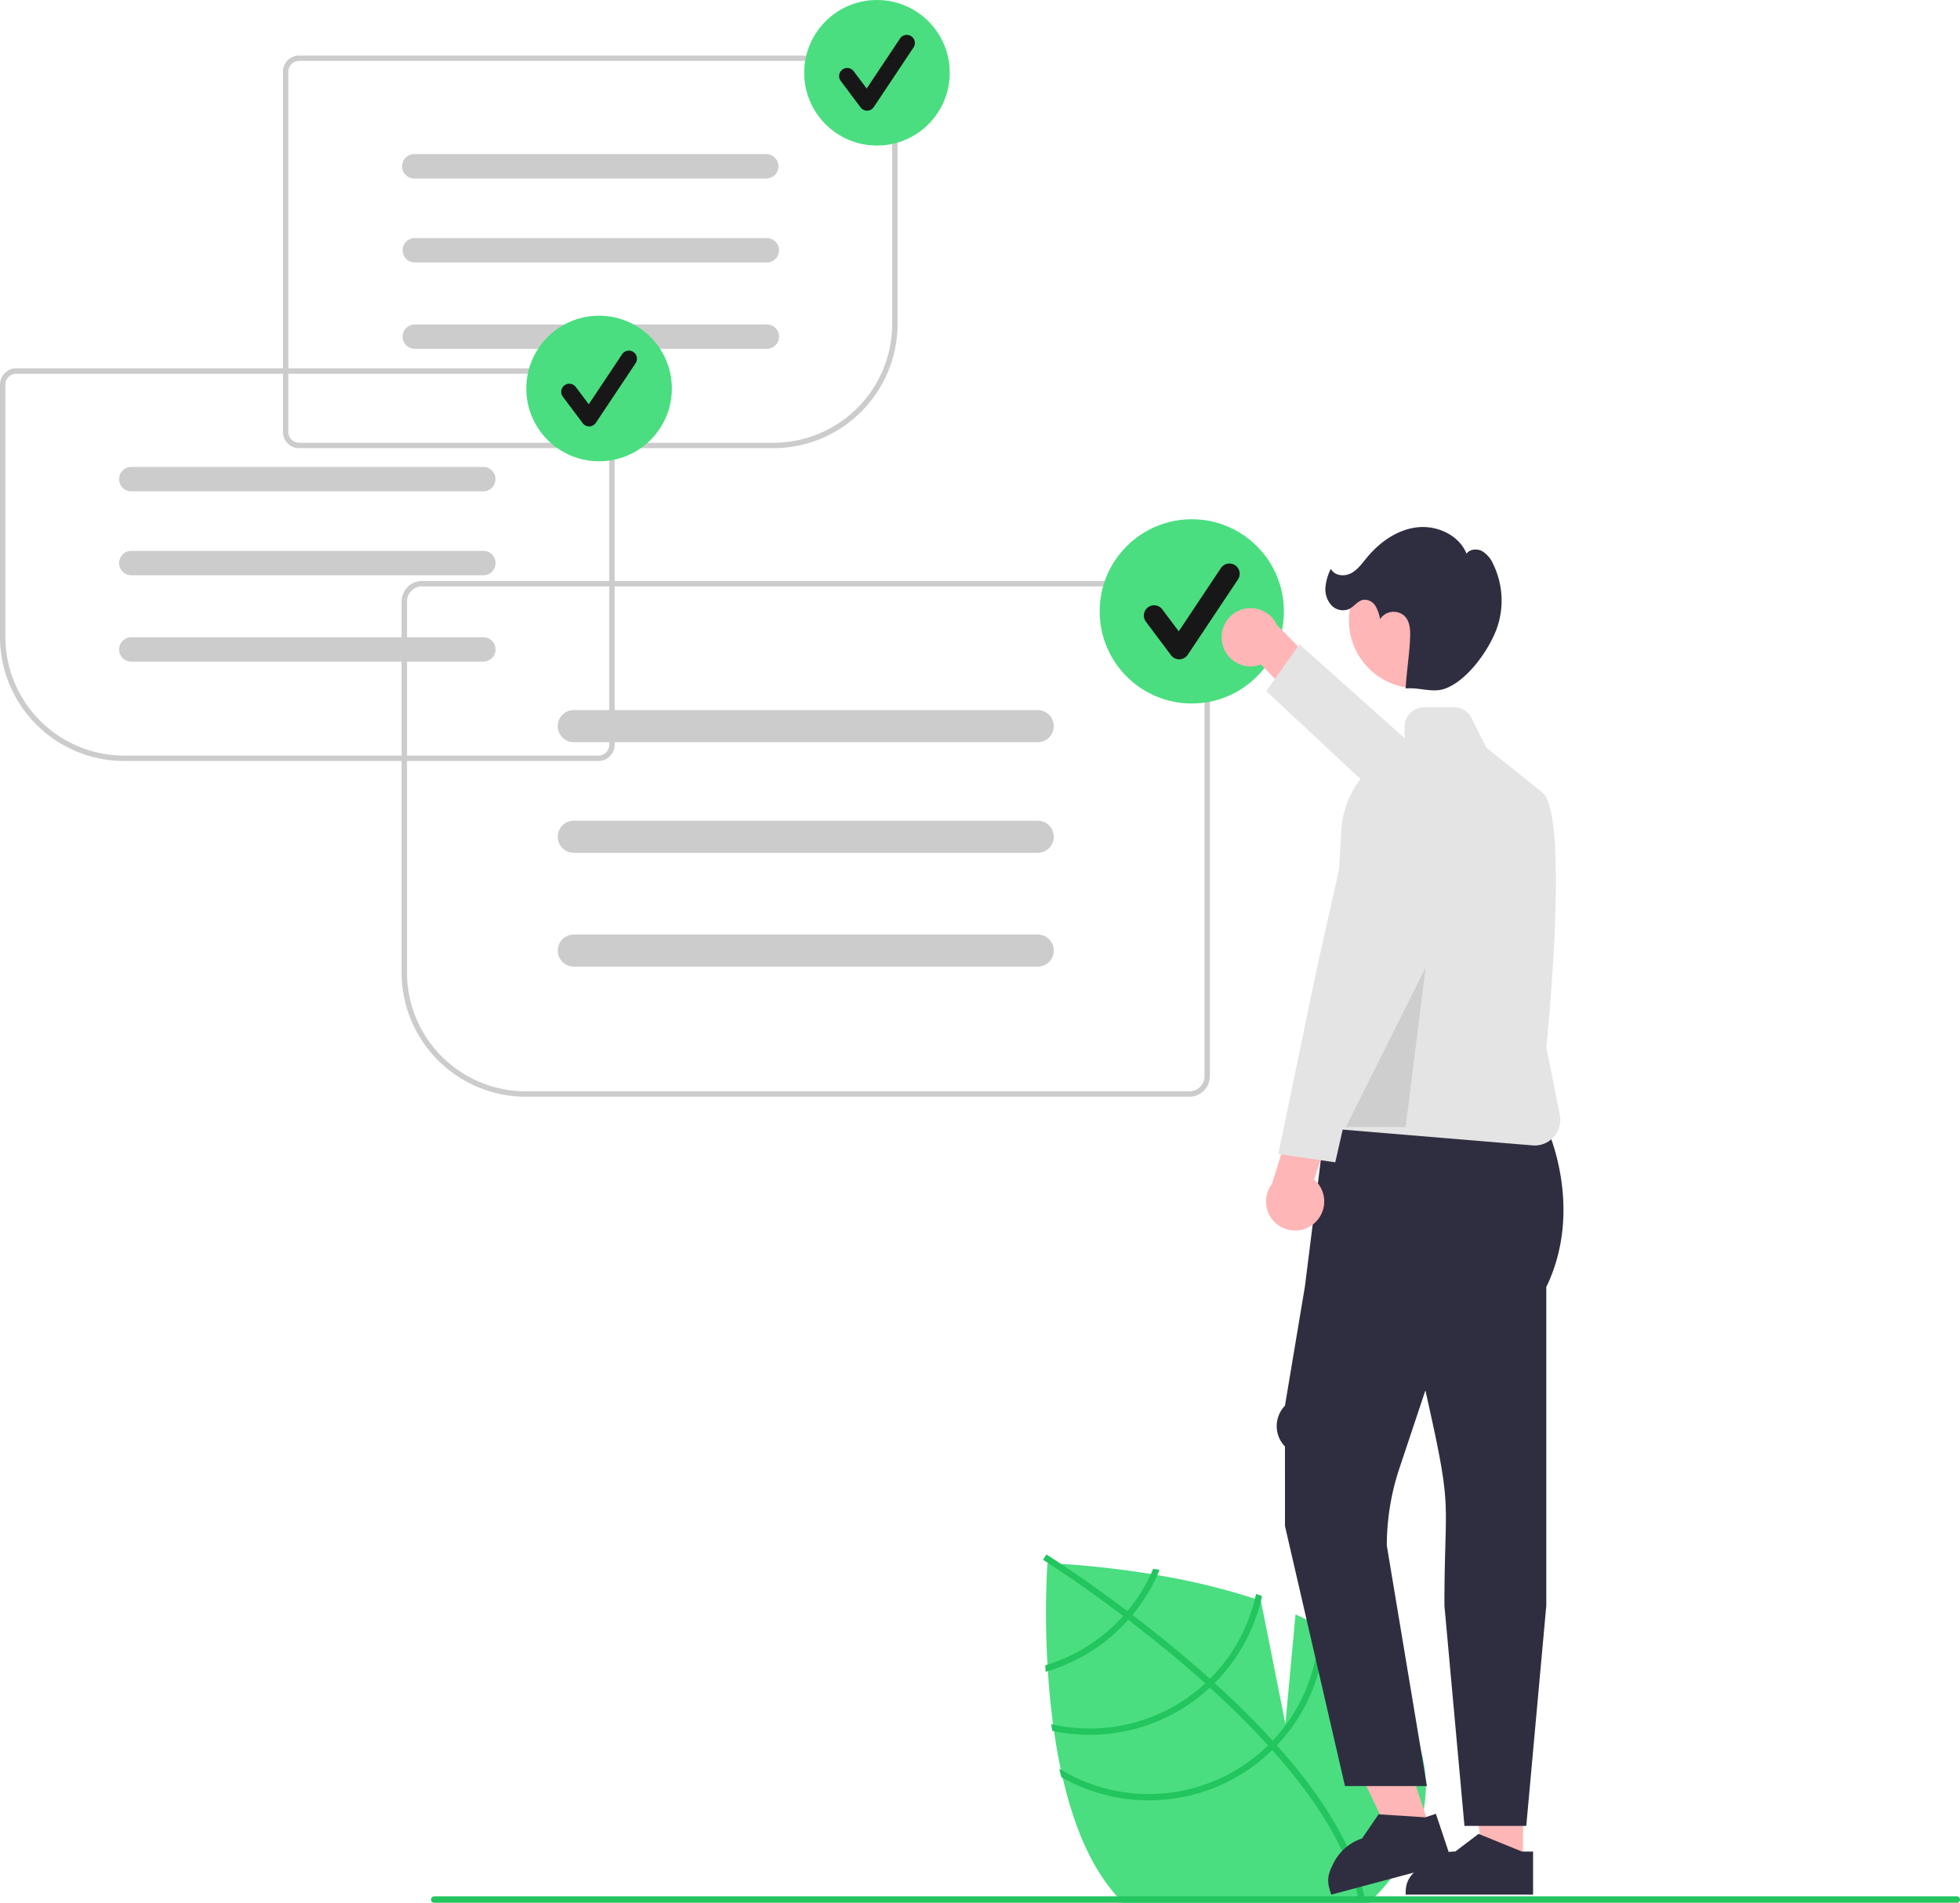 <?xml version="1.0"?>
<svg width="726.423" height="705.12" xmlns="http://www.w3.org/2000/svg" xmlns:svg="http://www.w3.org/2000/svg" data-name="Layer 1">

 <g class="layer">
  <title>Layer 1</title>
  <path d="m509.8,702.74c-0.76,0.8 -1.55,1.59 -2.35,2.38l-91.22,0c-0.75,-0.77 -1.49,-1.56 -2.23,-2.38c-0.03,-0.03 -0.06,-0.07 -0.09,-0.1c-9.91,-10.98 -16.15,-26.94 -20.04,-43.77c-0.25,-1.02 -0.47,-2.05 -0.69,-3.09c-1.02,-4.73 -1.85,-9.51 -2.53,-14.25c-0.12,-0.82 -0.24,-1.64 -0.34,-2.46c-0.92,-6.81 -1.54,-13.51 -1.94,-19.8c-0.05,-0.81 -0.1,-1.6 -0.15,-2.39a324.83,324.83 0 0 1 -0.02,-37.6s0.12,0 0.35,0.01c0.67,0.03 2.28,0.1 4.65,0.24c6.53,0.4 18.85,1.4 33.34,3.76c0.79,0.13 1.59,0.27 2.39,0.41a252.15,252.15 0 0 1 36.17,8.76c0.74,0.25 1.47,0.5 2.21,0.75l0.01,0.05l9.07,45.51l3.76,-40.51c2.99,1.35 5.9,2.79 8.69,4.33c0.78,0.43 1.54,0.86 2.29,1.3a72.11,72.11 0 0 1 17.17,13.54c29.75,32.97 23.38,62.44 1.5,85.31z" fill="#4ade80" id="svg_1" transform="matrix(1, 0, 0, 1, 0, 0)"/>
  <path d="m471.68,645.03l1.58,1.76c18.28,20.45 29.19,39.44 32.55,56.72c0.05,0.25 0.09,0.5 0.14,0.75l-1.17,0.22l-1.13,0.2c-3.43,-18.83 -16.2,-38.3 -32.14,-56.15c-0.5,-0.58 -1.02,-1.17 -1.55,-1.74c-6.82,-7.49 -14.14,-14.69 -21.55,-21.41c-0.57,-0.53 -1.15,-1.05 -1.74,-1.58c-9.82,-8.82 -19.71,-16.81 -28.52,-23.54c-0.62,-0.47 -1.25,-0.95 -1.87,-1.41c-14.97,-11.33 -26.58,-18.84 -29.17,-20.48c-0.31,-0.21 -0.49,-0.32 -0.53,-0.34l0.62,-0.98l0,-0.02l0.62,-0.98c0.04,0.02 0.63,0.38 1.7,1.08c4.03,2.6 14.86,9.75 28.33,19.91c0.61,0.46 1.24,0.93 1.86,1.41c7.15,5.45 14.98,11.7 22.89,18.54q2.98,2.57 5.82,5.14c0.59,0.52 1.18,1.04 1.75,1.57q12.01,10.9 21.51,21.33z" fill="#22c55e" id="svg_2"/>
  <path d="m427.4,581.35c-0.27,0.65 -0.56,1.3 -0.86,1.94a62.38,62.38 0 0 1 -8.69,13.75c-0.51,0.6 -1.03,1.21 -1.57,1.81q-2.19,2.42 -4.66,4.67a62.6,62.6 0 0 1 -23.4,13.36c-0.28,0.09 -0.55,0.18 -0.83,0.26c0.05,0.79 0.1,1.57 0.15,2.38c0.28,-0.08 0.55,-0.16 0.83,-0.25a64.85,64.85 0 0 0 24.81,-14.02a66.94,66.94 0 0 0 4.97,-4.99c0.54,-0.59 1.06,-1.2 1.56,-1.81a64.42,64.42 0 0 0 9.22,-14.75c0.28,-0.64 0.56,-1.28 0.83,-1.93c-0.8,-0.14 -1.59,-0.28 -2.36,-0.42z" fill="#22c55e" id="svg_3" transform="matrix(1, 0, 0, 1, 0, 0)"/>
  <path d="m465.51,590.69c-0.12,0.59 -0.26,1.18 -0.41,1.77a62.56,62.56 0 0 1 -16.68,29.67c-0.57,0.57 -1.15,1.13 -1.75,1.67c-0.17,0.17 -0.36,0.35 -0.54,0.51a63.02,63.02 0 0 1 -55.82,14.76c-0.23,-0.04 -0.47,-0.1 -0.7,-0.15c0.12,0.82 0.23,1.65 0.36,2.47c0.23,0.05 0.45,0.1 0.68,0.14a65.36,65.36 0 0 0 57.04,-15.49c0.24,-0.22 0.49,-0.43 0.72,-0.66c0.6,-0.56 1.18,-1.12 1.76,-1.68a65.03,65.03 0 0 0 17.15,-30.44q0.22,-0.9 0.42,-1.8c-0.74,-0.26 -1.48,-0.52 -2.23,-0.77z" fill="#22c55e" id="svg_4" transform="matrix(1, 0, 0, 1, 0, 0)"/>
  <path d="m488.84,600.9c0.01,0.56 0.01,1.13 0,1.69a62.7,62.7 0 0 1 -17.16,42.44c-0.56,0.6 -1.14,1.18 -1.72,1.76c-0.63,0.61 -1.26,1.22 -1.91,1.8a63.16,63.16 0 0 1 -74.87,7.19a6.71,6.71 0 0 1 -0.58,-0.34c0.24,1.06 0.48,2.1 0.74,3.14c0.18,0.1 0.35,0.2 0.53,0.29a65.5,65.5 0 0 0 75.74,-8.54c0.65,-0.59 1.3,-1.18 1.91,-1.8c0.6,-0.57 1.17,-1.15 1.74,-1.75a65.25,65.25 0 0 0 17.87,-42.89q0.03,-0.81 0.03,-1.62c-0.76,-0.47 -1.54,-0.92 -2.32,-1.37z" fill="#22c55e" id="svg_5"/>
  <path d="m522.49,263.26l-175.78,0a6.02,6.02 0 0 1 -6.02,-6.02l0,-133.47a6.02,6.02 0 0 1 6.02,-6.02l215.76,0a6.02,6.02 0 0 1 6.02,6.02l0,93.49a46.05,46.05 0 0 1 -46,46zm-175.78,-143.51a4.02,4.02 0 0 0 -4.02,4.02l0,133.47a4.02,4.02 0 0 0 4.02,4.02l175.78,0a44.05,44.05 0 0 0 44,-44l0,-93.49a4.02,4.02 0 0 0 -4.02,-4.02l-215.76,0z" fill="#ccc" id="svg_7" transform="translate(-235.825 -97.182)"/>
  <path d="m519.82,163.33l-130.46,0a4.52,4.52 0 0 1 0,-9.04l130.46,0a4.52,4.52 0 0 1 0,9.04z" fill="#ccc" id="svg_8" transform="translate(-235.825 -97.182)"/>
  <path d="m519.82,194.44l-130.46,0a4.52,4.52 0 0 1 0,-9.03l130.46,0a4.52,4.52 0 1 1 0,9.03z" fill="#ccc" id="svg_9" transform="translate(-235.825 -97.182)"/>
  <path d="m519.82,226.44l-130.46,0a4.52,4.52 0 0 1 0,-9.03l130.46,0a4.52,4.52 0 1 1 0,9.03z" fill="#ccc" id="svg_10" transform="translate(-235.825 -97.182)"/>
  <circle cx="325.03" cy="26.97" fill="#4ade80" id="svg_11" r="26.97" transform="matrix(1, 0, 0, 1, 0, 0)"/>
  <path d="m321.36,41.01a3,3 0 0 1 -2.4,-1.2l-7.36,-9.81a3,3 0 1 1 4.8,-3.6l4.81,6.41l12.36,-18.54a3,3 0 1 1 5,3.33l-14.72,22.07a3,3 0 0 1 -2.41,1.34c-0.03,0 -0.06,0 -0.08,0z" fill="#171717" id="svg_12"/>
  <path d="m457.61,379.19l-175.79,0a46.05,46.05 0 0 1 -46,-46l0,-93.49a6.02,6.02 0 0 1 6.02,-6.02l215.77,0a6.02,6.02 0 0 1 6.02,6.02l0,133.47a6.02,6.02 0 0 1 -6.02,6.02zm-215.77,-143.51a4.02,4.02 0 0 0 -4.02,4.02l0,93.49a44.05,44.05 0 0 0 44,44l175.79,0a4.02,4.02 0 0 0 4.02,-4.02l0,-133.47a4.02,4.02 0 0 0 -4.02,-4.02l-215.77,0z" fill="#ccc" id="svg_14" transform="translate(-235.825 -97.182)"/>
  <path d="m414.96,279.26l-130.47,0a4.52,4.52 0 1 1 0,-9.04l130.47,0a4.52,4.52 0 1 1 0,9.04z" fill="#ccc" id="svg_15" transform="translate(-235.825 -97.182)"/>
  <path d="m414.96,310.37l-130.47,0a4.52,4.52 0 0 1 0,-9.04l130.47,0a4.52,4.52 0 1 1 0,9.04z" fill="#ccc" id="svg_16" transform="translate(-235.825 -97.182)"/>
  <path d="m414.96,342.37l-130.47,0a4.52,4.52 0 0 1 0,-9.04l130.47,0a4.52,4.52 0 1 1 0,9.04z" fill="#ccc" id="svg_17" transform="translate(-235.825 -97.182)"/>
  <circle cx="222.03" cy="143.97" fill="#4ade80" id="svg_18" r="26.97" transform="matrix(1, 0, 0, 1, 0, 0)"/>
  <path d="m218.36,158.01a3,3 0 0 1 -2.4,-1.2l-7.36,-9.81a3,3 0 1 1 4.8,-3.6l4.81,6.41l12.36,-18.54a3,3 0 0 1 5,3.33l-14.72,22.07a3,3 0 0 1 -2.41,1.34c-0.03,0 -0.06,0 -0.08,0z" fill="#171717" id="svg_19" transform="matrix(1, 0, 0, 1, 0, 0)"/>
  <path d="m676.63,503.6l-245.96,0a46.05,46.05 0 0 1 -46,-46l0,-137.51a7.62,7.62 0 0 1 7.61,-7.61l284.35,0a7.62,7.62 0 0 1 7.62,7.61l0,175.9a7.62,7.62 0 0 1 -7.62,7.61zm-284.35,-189.12a5.62,5.62 0 0 0 -5.61,5.61l0,137.51a44.05,44.05 0 0 0 44,44l245.96,0a5.62,5.62 0 0 0 5.62,-5.61l0,-175.9a5.62,5.62 0 0 0 -5.62,-5.61l-284.35,0z" fill="#ccc" id="svg_21" transform="translate(-235.825 -97.182)"/>
  <path d="m620.43,372.22l-171.94,0a5.95,5.95 0 1 1 0,-11.9l171.94,0a5.95,5.95 0 1 1 0,11.9z" fill="#ccc" id="svg_22" transform="translate(-235.825 -97.182)"/>
  <path d="m620.43,413.22l-171.94,0a5.95,5.95 0 1 1 0,-11.9l171.94,0a5.95,5.95 0 1 1 0,11.9z" fill="#ccc" id="svg_23" transform="translate(-235.825 -97.182)"/>
  <path d="m620.43,455.39l-171.94,0a5.95,5.95 0 1 1 0,-11.9l171.94,0a5.95,5.95 0 1 1 0,11.9z" fill="#ccc" id="svg_24" transform="translate(-235.825 -97.182)"/>
  <circle cx="441.7" cy="226.56" fill="#4ade80" id="svg_25" r="34.14" transform="matrix(1, 0, 0, 1, 0, 0)"/>
  <path d="m437.05,244.33a3.8,3.8 0 0 1 -3.04,-1.52l-9.31,-12.42a3.8,3.8 0 1 1 6.08,-4.56l6.09,8.13l15.65,-23.48a3.8,3.8 0 0 1 6.32,4.22l-18.63,27.94a3.8,3.8 0 0 1 -3.05,1.69c-0.04,0 -0.07,0 -0.11,0z" fill="#171717" id="svg_26" transform="matrix(1, 0, 0, 1, 0, 0)"/>
  <polygon fill="#ffb6b6" id="svg_27" points="530.145 677.866 516.256 682.511 491.729 631.148 512.229 624.292 530.145 677.866"/>
  <path d="m774.02,787.33l-44.79,11.97l-0.19,-0.56c-1.56,-4.66 -1.21,-6.64 0.98,-11.04a18.26,18.26 0 0 1 10.62,-9.22l0,0l6.11,-8.95l17.34,1.11l3.91,-1.31l6.02,18z" fill="#2f2e41" id="svg_28" transform="translate(-235.825 -97.182)"/>
  <polygon fill="#ffb6b6" id="svg_29" points="564.461 690.925 549.816 690.925 542.848 634.435 564.464 634.436 564.461 690.925"/>
  <path d="m804.02,799.3l-47.22,0l0,-0.59c0,-4.91 1.91,-6.53 5.38,-10a18.26,18.26 0 0 1 13,-5.39l0,0l8.63,-6.54l16.09,6.55l4.12,0l0,15.97z" fill="#2f2e41" id="svg_30" transform="translate(-235.825 -97.182)"/>
  <path d="m688.82,335.5a10.7,10.7 0 0 0 14.37,7.91l16.91,17.65l13.23,-7.66l-24.22,-24.59a10.75,10.75 0 0 0 -20.29,6.69z" fill="#ffb6b6" id="svg_31" transform="translate(-235.825 -97.182)"/>
  <polygon fill="#e4e4e4" id="svg_32" points="562.421 327.072 570.043 319.186 525.965 278.363 481.602 238.751 469.315 256.113 515.804 299.507 562.421 327.072"/>
  <path d="m771.16,692.16c0,-9.91 0.2,-16.98 0.36,-22.66c0.46,-16.63 0.58,-21.1 -5.78,-49.72l-1.63,-7.35l-9.64,28.9a90.54,90.54 0 0 0 -4.66,28.59l14.86,89.14l-30.36,0l-22.24,-96.36l-0.01,-29.48a10.87,10.87 0 0 1 0,-15.11l7.39,-44.16l7.48,-59.51l81.9,0s14.46,29.96 0.09,59.68l0,118.07l-7.42,81.64l-22.91,0l-7.43,-81.67z" fill="#2f2e41" id="svg_33" transform="translate(-235.825 -97.182)"/>
  <path d="m803.82,521.64l-76.61,-6.38l-0.4,-0.04l6.12,-110.05a34.61,34.61 0 0 1 23.46,-30.99l0,-7.7a7.2,7.2 0 0 1 7.19,-7.19l11.19,0a7.15,7.15 0 0 1 6.43,3.98l5.48,10.94l20.69,16.56c10.23,8.18 2,90.18 1.56,94.51l5,25.03a9.51,9.51 0 0 1 -9.29,11.37q-0.41,-0.01 -0.82,-0.04z" fill="#e4e4e4" id="svg_34" transform="translate(-235.825 -97.182)"/>
  <path d="m722.69,550.7a10.7,10.7 0 0 0 0.2,-16.4l7.61,-23.23l-12.99,-8.06l-10.28,32.95a10.75,10.75 0 0 0 15.46,14.74z" fill="#ffb6b6" id="svg_35" transform="translate(-235.825 -97.182)"/>
  <polygon fill="#e4e4e4" id="svg_36" points="513.585 295.588 503.038 292.072 487.804 360.04 473.773 427.634 494.876 430.739 511.241 358.868 513.585 295.588"/>
  <circle cx="525.1" cy="229.91" fill="#ffb6b6" id="svg_37" r="25.16"/>
  <path d="m727.07,314.77a18.89,18.89 0 0 1 2.02,-6.83c1.17,2.56 4.84,3 7.35,1.73c2.51,-1.27 4.2,-3.69 5.99,-5.86c4.74,-5.73 11.25,-10.37 18.63,-11.21c7.38,-0.85 15.52,2.88 18.3,9.76c1.26,-1.74 3.93,-1.93 5.82,-0.92a10.45,10.45 0 0 1 4.07,4.83a30.77,30.77 0 0 1 1.02,24.62c-3.1,7.86 -10.78,18.46 -18.7,21.42c-4.8,1.81 -9.66,-0.5 -14.77,0c0.27,-5.57 1.35,-12.46 1.61,-18.04c0.15,-3.06 0.17,-6.47 -1.91,-8.71a6.03,6.03 0 0 0 -9.2,1.07a13.84,13.84 0 0 0 -1.72,-4.92a4.71,4.71 0 0 0 -4.42,-2.26c-2.14,0.35 -3.46,2.54 -5.41,3.46a5.88,5.88 0 0 1 -6.54,-1.5a8.89,8.89 0 0 1 -2.14,-6.64z" fill="#2f2e41" id="svg_38" transform="translate(-235.825 -97.182)"/>
  <polygon id="svg_39" opacity="0.1" points="528.36 358.563 498.809 417.665 520.973 417.665 528.36 358.563"/>
  <path d="m726.43,703.93a1.19,1.19 0 0 1 -1.19,1.19l-564.29,0a1.19,1.19 0 0 1 0,-2.38l564.29,0a1.19,1.19 0 0 1 1.19,1.19z" fill="#22c55e" id="svg_40"/>
 </g>
</svg>